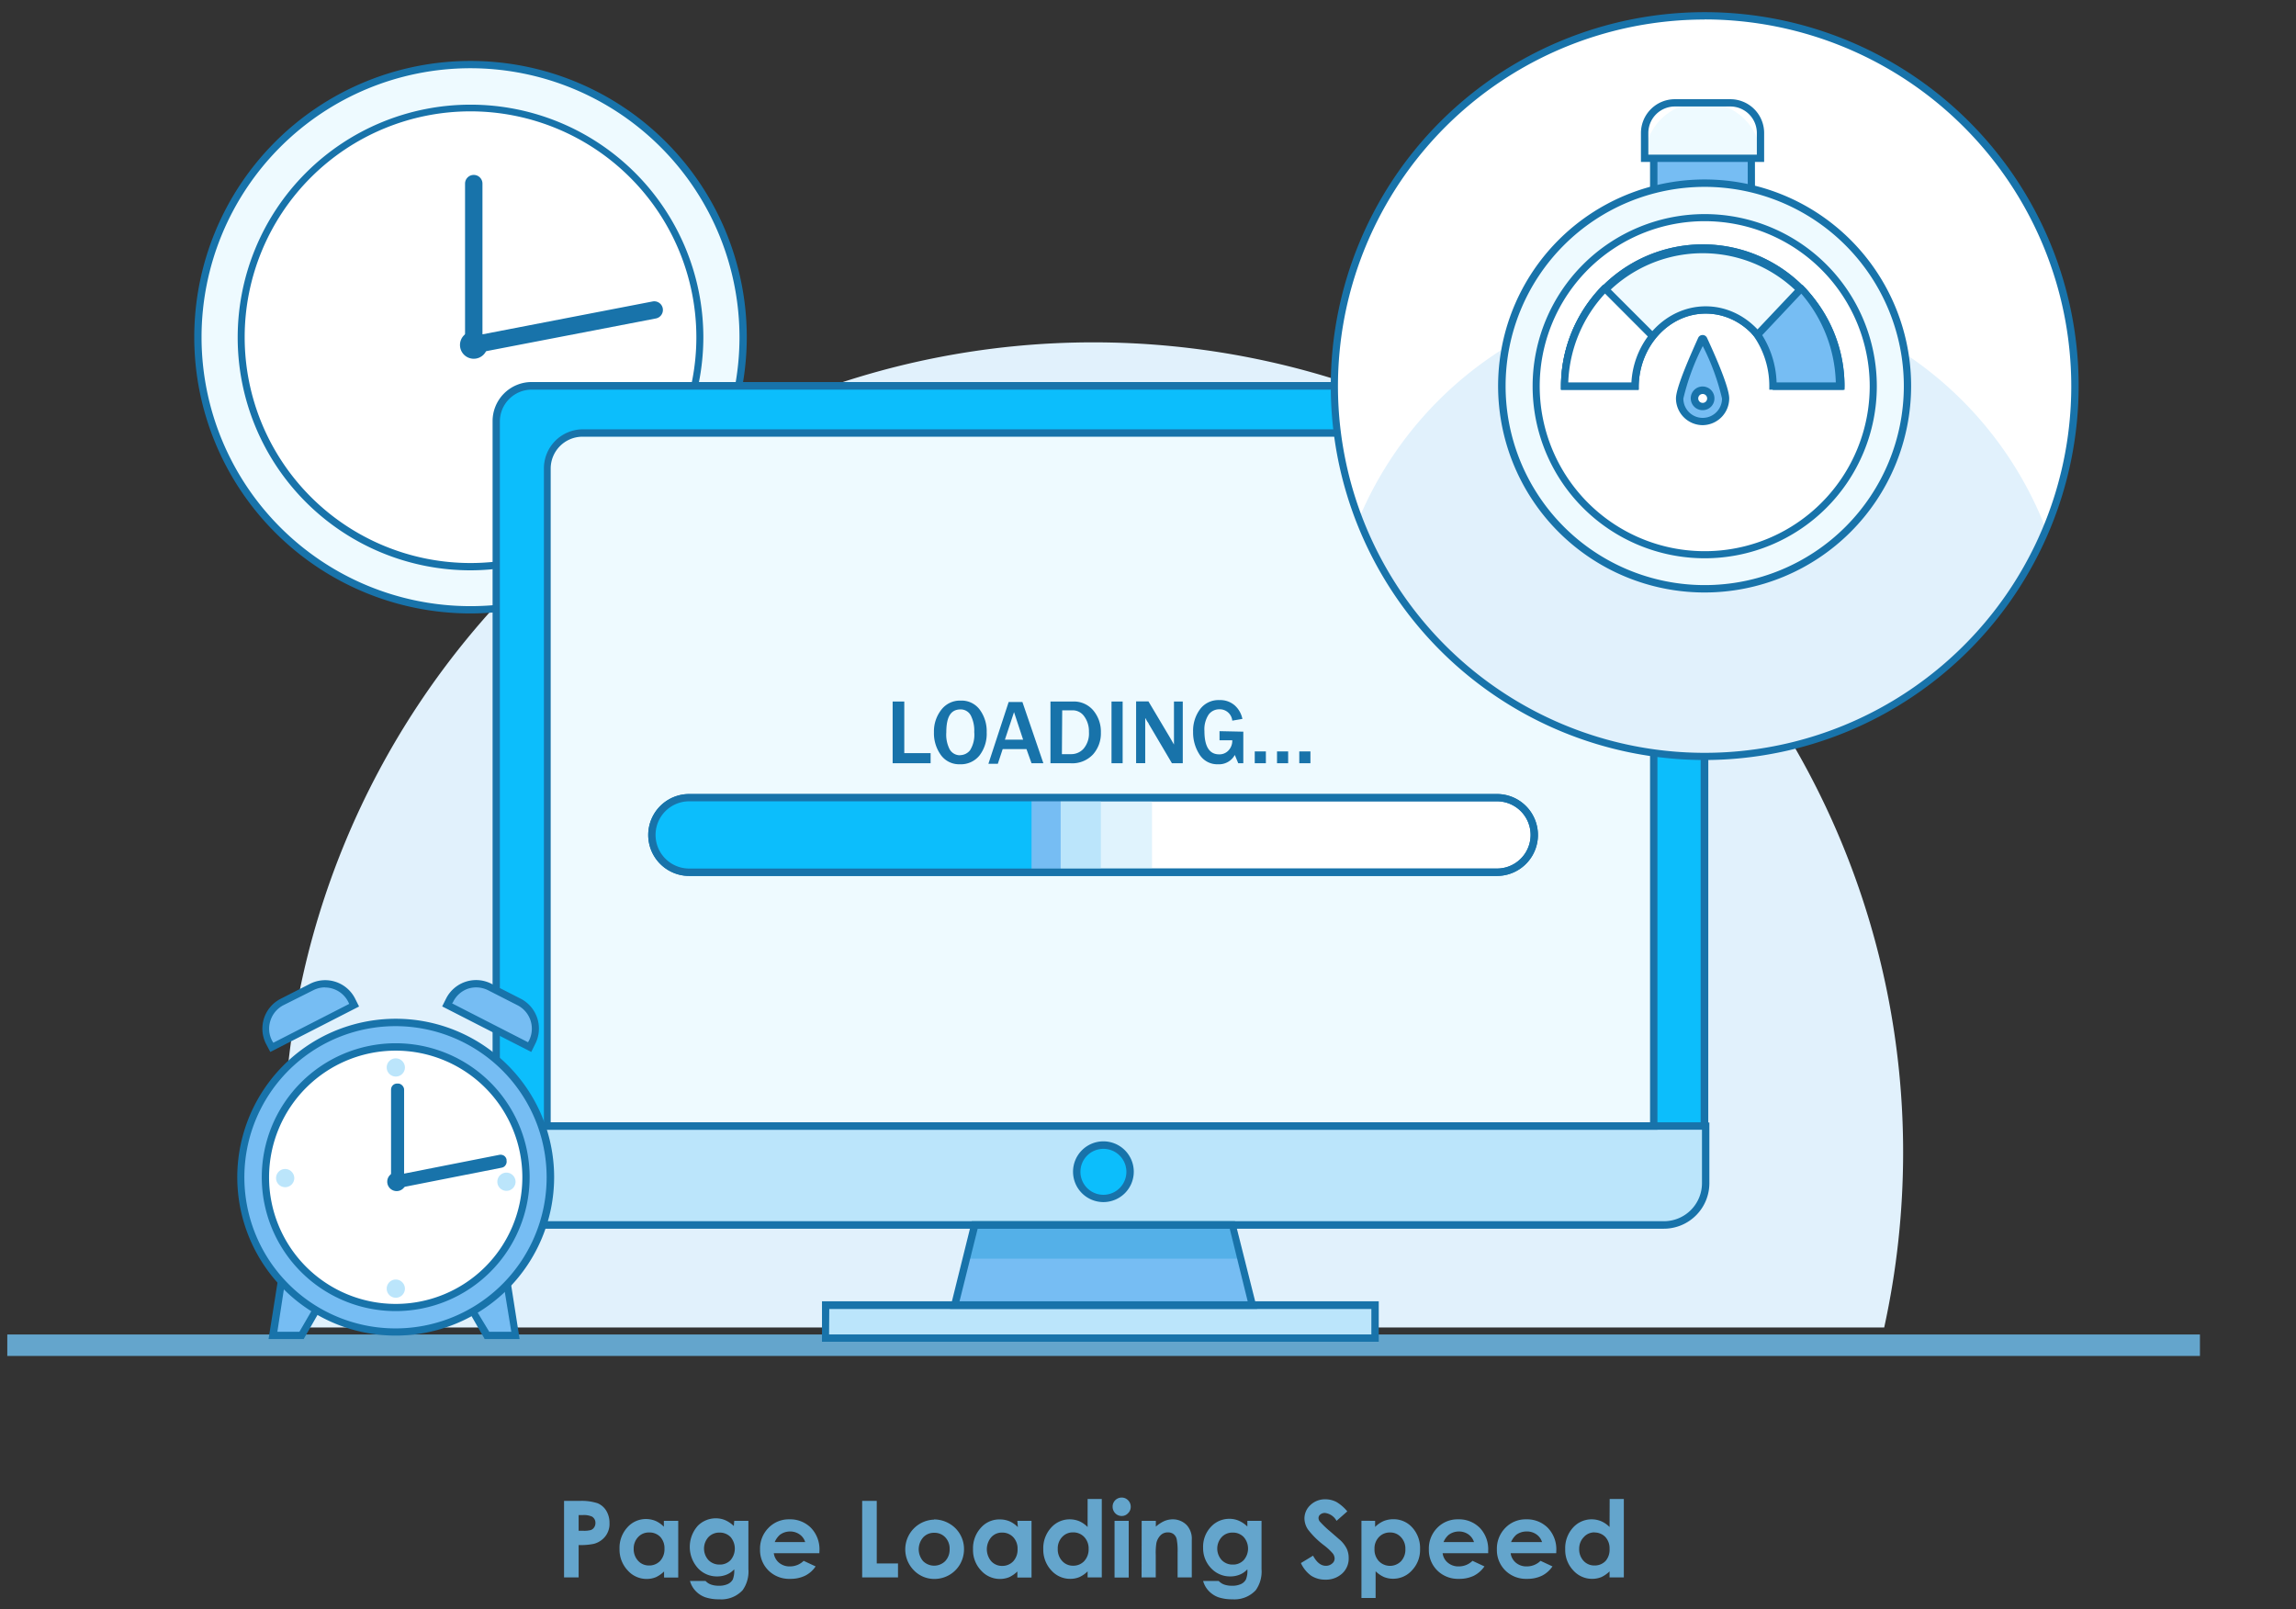 <svg xmlns="http://www.w3.org/2000/svg" xmlns:xlink="http://www.w3.org/1999/xlink" viewBox="0 0 226.81 158.95"><rect x="0" y="0" width="226.81" height="158.95" fill="#333333" stroke="none"/><style><![CDATA[.K{fill:#1873aa}.L{fill:#76bdf3}.M{fill:#fff}.N{fill:#eefaff}.O{fill:#bbe5fb}.P{fill:#0cbefc}]]></style><path d="M188,113.82a81,81,0,0,1-1.87,17.32H29.86A81,81,0,0,1,28,113.82a80,80,0,1,1,160,0Z" fill="#e1f1fc"/><circle cx="46.48" cy="33.31" r="26.93" transform="matrix(.707 -.707 .707 .707 -9.94 42.62)" class="N"/><path d="M46.48,60.6A27.29,27.29,0,1,1,73.77,33.31,27.32,27.32,0,0,1,46.48,60.6Zm0-53.86A26.57,26.57,0,1,0,73.05,33.31,26.6,26.6,0,0,0,46.48,6.74Z" class="K"/><circle cx="46.48" cy="33.31" r="22.67" transform="matrix(.707 -.707 .707 .707 -9.94 42.62)" class="M"/><g class="K"><path d="M46.48 56.34a23 23 0 1 1 23-23 23.05 23.05 0 0 1-23 23zm0-45.34a22.31 22.31 0 1 0 22.31 22.31A22.33 22.33 0 0 0 46.48 11z"/><circle cx="46.8" cy="34.08" r="1"/><path d="M46.8 35.44a1.36 1.36 0 1 1 1.36-1.36 1.36 1.36 0 0 1-1.36 1.36zm0-2a.63.63 0 1 0 .63.63.63.63 0 0 0-.63-.62z"/><path d="M46.8 34.53a.5.5 0 0 1-.5-.5v-15.9a.51.51 0 0 1 .5-.5.51.51 0 0 1 .5.5V34a.5.5 0 0 1-.5.53z"/><path d="M46.8 34.9a.87.87 0 0 1-.86-.86v-15.9a.86.86 0 1 1 1.72 0V34a.87.87 0 0 1-.86.89zm0-16.9a.15.15 0 0 0-.14.14V34a.14.14 0 0 0 .28 0V18.13a.15.15 0 0 0-.14-.13z"/><path d="M46.45 34.13a.5.5 0 0 1 .39-.59l17.7-3.42a.5.5 0 0 1 .58.4.49.49 0 0 1-.39.58L47 34.52a.5.5 0 0 1-.55-.39z"/><path d="M46.94 34.9a.83.83 0 0 1-.48-.15.88.88 0 0 1-.37-.55.86.86 0 0 1 .14-.64.81.81 0 0 1 .54-.36l17.7-3.42a.85.85 0 1 1 .32 1.68L47.1 34.87a.44.44 0 0 1-.16.02zm17.68-4.42L46.9 33.9a.16.16 0 0 0-.09.06.12.12 0 0 0 0 .1.15.15 0 0 0 .16.11l17.7-3.43a.17.17 0 0 0 .09 0 .17.17 0 0 0 0-.11.14.14 0 0 0-.14-.16z"/></g><path d="M81.56 128.95h54.3v3.25h-54.3z" class="O"/><path d="M123.72 128.95H94.3l1.97-7.93h25.47l1.97 7.93z" class="L"/><path d="M121.75 121.02l.82 3.32H95.45l.83-3.32h25.47z" fill="#54b0e8"/><path d="M164.36 121H53.15a4.12 4.12 0 0 1-4.15-4.11v-5.66h119.5v5.66a4.12 4.12 0 0 1-4.13 4.11z" class="O"/><path d="M168.4 111.23H49v-69.6a3.5 3.5 0 0 1 3.5-3.5h112.4a3.5 3.5 0 0 1 3.5 3.5z" class="P"/><path d="M163.37,111.23H54v-65a3.5,3.5,0,0,1,3.5-3.5H159.87a3.5,3.5,0,0,1,3.5,3.5Z" class="N"/><g class="K"><path d="M164.36 121.38H53.15a4.5 4.5 0 0 1-4.49-4.49v-6h120.2v6a4.5 4.5 0 0 1-4.49 4.49zm-115-9.8v5.3a3.76 3.76 0 0 0 3.77 3.76h111.23a3.76 3.76 0 0 0 3.77-3.76v-5.3z"/><path d="M124.18 129.3H93.85l2.15-8.66h26zm-29.4-.72h28.48l-1.78-7.2h-24.9zm73.97-16.98H48.66v-70a3.86 3.86 0 0 1 3.86-3.86H164.9a3.86 3.86 0 0 1 3.86 3.86zm-119.37-.72H168V41.63a3.15 3.15 0 0 0-3.14-3.14H52.52a3.15 3.15 0 0 0-3.14 3.14z"/><path d="M163.73 111.6h-110V46.27a3.86 3.86 0 0 1 3.86-3.86h102.28a3.86 3.86 0 0 1 3.86 3.86zm-109.33-.72H163v-64.6a3.15 3.15 0 0 0-3.14-3.14H57.54a3.15 3.15 0 0 0-3.14 3.14z"/></g><path d="M111.65 115.76a2.64 2.64 0 1 1-2.64-2.63 2.64 2.64 0 0 1 2.64 2.63z" class="P"/><path d="M109 118.75a3 3 0 1 1 3-3 3 3 0 0 1-3 3zm0-5.26a2.27 2.27 0 1 0 2.27 2.27 2.27 2.27 0 0 0-2.27-2.27z" class="K"/><circle cx="168.39" cy="38.13" r="36.58" transform="matrix(.291 -.957 .957 .291 82.89 188.13)" class="M"/><path d="M202.15,52.38a36.59,36.59,0,0,1-67.76-1.48,36.59,36.59,0,0,1,67.76,1.48Z" fill="#e1f1fc"/><path d="M163.37 15.2H173V21h-9.64z" class="L"/><path d="M173.37,21.35H163v-6.5h10.36Zm-9.64-.72h8.92V15.57h-8.92Z" class="K"/><path d="M168 10.16h.44a5.51 5.51 0 0 1 5.51 5.51 0 0 0 0 1 0 0h-11.48a0 0 0 0 1 0 0 5.51 5.51 0 0 1 5.53-5.51z" class="N"/><path d="M174.27 16H162.1v-2.86a3.35 3.35 0 0 1 3.34-3.34h5.5a3.34 3.34 0 0 1 3.33 3.34zm-11.44-.72h10.72v-2.14a2.62 2.62 0 0 0-2.61-2.62h-5.5a2.62 2.62 0 0 0-2.61 2.62zm5.57 59.8a36.94 36.94 0 1 1 36.94-36.94 37 37 0 0 1-36.94 36.94zm0-73.15a36.22 36.22 0 1 0 36.21 36.21A36.25 36.25 0 0 0 168.4 1.92z" class="K"/><circle cx="168.39" cy="38.13" r="20.03" transform="matrix(.235 -.972 .972 .235 91.7 192.82)" class="N"/><path d="M168.4 58.53a20.4 20.4 0 1 1 20.39-20.4 20.41 20.41 0 0 1-20.39 20.4zm0-40.07a19.67 19.67 0 1 0 19.67 19.67 19.69 19.69 0 0 0-19.67-19.67z" class="K"/><circle cx="168.39" cy="38.13" r="16.66" class="M"/><path d="M168.4 55.15a17 17 0 1 1 17-17 17 17 0 0 1-17 17zm0-33.3a16.3 16.3 0 1 0 16.3 16.29 16.31 16.31 0 0 0-16.3-16.29z" class="K"/><path d="M147.88 86.16h-79.8a3.68 3.68 0 0 1-3.68-3.68 3.69 3.69 0 0 1 3.68-3.68h79.8a3.69 3.69 0 0 1 3.68 3.68 3.68 3.68 0 0 1-3.68 3.68z" class="M"/><use xlink:href="#B" class="K"/><g class="O"><path d="M113.8 78.8v7.36H68.5a3.91 3.91 0 0 1-4.1-3.68 3.51 3.51 0 0 1 1.2-2.6 4.39 4.39 0 0 1 2.9-1.08z" opacity=".46"/><path d="M108.75,78.8v7.36H68.07a3.68,3.68,0,0,1,0-7.36Z"/></g><path d="M104.78,78.8v7.36h-37a3.53,3.53,0,0,1-3.35-3.68,3.85,3.85,0,0,1,1-2.6,3.22,3.22,0,0,1,2.37-1.08Z" class="L"/><path d="M101.9,78.8v7.36H68.07a3.68,3.68,0,0,1,0-7.36Z" class="P"/><use xlink:href="#C" class="M"/><g class="K"><use xlink:href="#D"/><use xlink:href="#B"/></g><use xlink:href="#C" class="N"/><use xlink:href="#D" class="K"/><path d="M163 32.9l-4.42-4.42a13.79 13.79 0 0 0-4 9.64h7a8 8 0 0 1 1.75-4.93z" class="M"/><path d="M161.86 38.5h-7.67v-.36a14.4 14.4 0 0 1 3.81-9.64l.25-.26a.39.39 0 0 1 .15-.11l.27-.08.13.23 4.88 4.88-.2.26a7.66 7.66 0 0 0-1.67 4.71zm-6.94-.72h6.24a8.44 8.44 0 0 1 1.62-4.54L158.55 29a13.61 13.61 0 0 0-3.63 8.77z" class="K"/><path d="M173.77 32.9l4.17-4.42a14.11 14.11 0 0 1 3.78 9.64h-6.57a8.9 8.9 0 0 0-1.59-5.13z" class="L"/><path d="M182.08 38.5h-7.3v-.35a8.63 8.63 0 0 0-1.52-4.92l-.27-.36.55-.25 4.08-4.32.14-.23.26.08s.08 0 .16.12l.24.25a14.73 14.73 0 0 1 3.65 9.63zm-6.58-.72h5.85a14 14 0 0 0-3.41-8.77l-3.86 4.1a9.35 9.35 0 0 1 1.42 4.67z" class="K"/><path d="M170.47 39.33a2.28 2.28 0 1 1-4.56 0c0-1.1 1.74-4.88 2.18-5.8a.11.11 0 0 1 .2 0c.44.93 2.18 4.7 2.18 5.8z" class="L"/><path d="M168.2 42a2.65 2.65 0 0 1-2.64-2.64c0-1.12 1.55-4.55 2.2-6a.48.48 0 0 1 .86 0c.66 1.42 2.2 4.84 2.2 6a2.65 2.65 0 0 1-2.64 2.64zm0-7.8a22.86 22.86 0 0 0-1.91 5.17 1.91 1.91 0 1 0 3.82 0 22.86 22.86 0 0 0-1.91-5.2z" class="K"/><path d="M169 39.36a.8.8 0 1 1-.8-.8.8.8 0 0 1 .8.8z" class="M"/><path d="M168.2 40.52a1.17 1.17 0 1 1 1.16-1.16 1.16 1.16 0 0 1-1.16 1.16zm0-1.6a.44.44 0 1 0 .44.44.44.44 0 0 0-.44-.44zM91.93 75.4h-3.75v-6.1h1.15v5.1h2.6zm2.9.1a2.22 2.22 0 0 1-1.89-.92 3.67 3.67 0 0 1-.68-2.25A3.45 3.45 0 0 1 93 70.1a2.31 2.31 0 0 1 1.9-.89 2.23 2.23 0 0 1 1.88.89 3.58 3.58 0 0 1 .69 2.24 3.52 3.52 0 0 1-.71 2.29 2.36 2.36 0 0 1-1.94.87zm0-.9a1.27 1.27 0 0 0 1-.49 2.9 2.9 0 0 0 .41-1.79 3.28 3.28 0 0 0-.34-1.64 1.13 1.13 0 0 0-1-.6c-1 0-1.42.76-1.42 2.28A3.16 3.16 0 0 0 93.8 74a1.16 1.16 0 0 0 1.03.61zm8.24.8h-1.17l-.5-1.4h-2.35l-.48 1.45h-.93l2-6.1H101zm-2-2.33l-.9-2.72-.9 2.72zm2.7 2.33v-6.1H106a2.51 2.51 0 0 1 2 .88 3.26 3.26 0 0 1 .75 2.18 3.12 3.12 0 0 1-.78 2.17 2.81 2.81 0 0 1-2.22.87zm1.13-.9h.9a1.63 1.63 0 0 0 1.25-.55 2.32 2.32 0 0 0 .52-1.65 2.48 2.48 0 0 0-.45-1.51 1.39 1.39 0 0 0-1.19-.62h-1zm6 .9h-1.1v-6.1h1.1zm5.94 0h-1.07l-2.3-3.9c0-.06-.1-.15-.18-.3l-.16-.28v4.47h-.9v-6.1h1.22l2.14 3.6.38.66V69.3h.87zm5.98-3.12v3.12h-.5l-.34-.82a1.77 1.77 0 0 1-1.65.92 2.07 2.07 0 0 1-1.86-1 4 4 0 0 1-.61-2.2 3.58 3.58 0 0 1 .68-2.23 2.26 2.26 0 0 1 1.92-.91 2.17 2.17 0 0 1 1.52.53 2.43 2.43 0 0 1 .75 1.33l-1 .17a1.24 1.24 0 0 0-1.28-1.12 1.29 1.29 0 0 0-1.06.53 2.64 2.64 0 0 0-.41 1.62c0 1.54.5 2.3 1.45 2.3a1.21 1.21 0 0 0 .93-.39 1.39 1.39 0 0 0 .37-1h-1.26v-.9zm2.23 1.95v1.17h-1.1v-1.17zm2.2 0v1.17h-1.1v-1.17zm2.2 0v1.17h-1.1v-1.17z" class="K"/><path d="M.72 131.83h216.6v2.12H.72zm55 16.44h1.52a5.1 5.1 0 0 1 1.79.23 1.82 1.82 0 0 1 .86.74 2.29 2.29 0 0 1 .32 1.22 2 2 0 0 1-.42 1.32 2.14 2.14 0 0 1-1.12.73 6.33 6.33 0 0 1-1.51.12v3.2h-1.44zm1.44 2.95h.45a2.58 2.58 0 0 0 .75-.07.66.66 0 0 0 .33-.26.75.75 0 0 0 .13-.43.71.71 0 0 0-.34-.64 2 2 0 0 0-.92-.15h-.4zm8.42-.98H67v5.6h-1.4v-.6a2.9 2.9 0 0 1-.82.57 2.4 2.4 0 0 1-.9.17 2.49 2.49 0 0 1-1.87-.84 3 3 0 0 1-.81-2.13 3 3 0 0 1 .77-2.12 2.44 2.44 0 0 1 1.85-.83 2.52 2.52 0 0 1 .95.19 2.72 2.72 0 0 1 .81.57zm-1.47 1.15a1.41 1.41 0 0 0-1.08.46 1.63 1.63 0 0 0-.43 1.15 1.68 1.68 0 0 0 .44 1.19 1.41 1.41 0 0 0 1.07.46 1.47 1.47 0 0 0 1.1-.45 1.69 1.69 0 0 0 .43-1.21 1.63 1.63 0 0 0-.43-1.18 1.47 1.47 0 0 0-1.1-.42zm8.42-1.15h1.4V155a3.18 3.18 0 0 1-.57 2.09 2.86 2.86 0 0 1-2.31.9 4.19 4.19 0 0 1-1.38-.2 2.43 2.43 0 0 1-.94-.61 2.32 2.32 0 0 1-.57-1h1.54a1.33 1.33 0 0 0 .53.35 2.22 2.22 0 0 0 .77.12 2 2 0 0 0 .9-.17 1.08 1.08 0 0 0 .49-.45 2.42 2.42 0 0 0 .14-1 2.18 2.18 0 0 1-.77.53 2.47 2.47 0 0 1-.92.17 2.53 2.53 0 0 1-1.9-.82 3.14 3.14 0 0 1 0-4.19 2.49 2.49 0 0 1 1.78-.73 2.34 2.34 0 0 1 .91.18 2.9 2.9 0 0 1 .86.58zm-1.45 1.16a1.47 1.47 0 0 0-1.1.45 1.69 1.69 0 0 0 0 2.26 1.51 1.51 0 0 0 1.11.45 1.44 1.44 0 0 0 1.08-.44 1.76 1.76 0 0 0 0-2.28 1.48 1.48 0 0 0-1.09-.44zm9.86 2.04h-4.5a1.47 1.47 0 0 0 .52.94 1.6 1.6 0 0 0 1.08.36 1.91 1.91 0 0 0 1.35-.55l1.18.55a2.69 2.69 0 0 1-1.06.93 3.28 3.28 0 0 1-1.46.3 2.89 2.89 0 0 1-2.14-.83 2.83 2.83 0 0 1-.83-2.08 2.91 2.91 0 0 1 .83-2.12 2.78 2.78 0 0 1 2.06-.85 2.89 2.89 0 0 1 2.15.85 3.06 3.06 0 0 1 .83 2.23zm-1.4-1.1a1.43 1.43 0 0 0-.55-.76 1.62 1.62 0 0 0-.95-.29 1.69 1.69 0 0 0-1 .33 2 2 0 0 0-.51.72zm5.63-4.07h1.44v6.18h2.1v1.38h-3.54zm7.1 1.83a3 3 0 0 1 1.49.4 2.85 2.85 0 0 1 1.08 1.07 2.89 2.89 0 0 1 .39 1.47 3 3 0 0 1-.39 1.48 2.89 2.89 0 0 1-1.07 1.07 2.94 2.94 0 0 1-1.5.39 2.8 2.8 0 0 1-2-.86 2.94 2.94 0 0 1 2-5zm0 1.32a1.43 1.43 0 0 0-1.08.46 1.79 1.79 0 0 0 0 2.34 1.55 1.55 0 0 0 2.18 0 1.66 1.66 0 0 0 .44-1.18 1.61 1.61 0 0 0-.43-1.17 1.45 1.45 0 0 0-1.09-.45zm8.23-1.18h1.4v5.6h-1.4v-.6a2.9 2.9 0 0 1-.82.57 2.44 2.44 0 0 1-.9.17 2.49 2.49 0 0 1-1.87-.84 2.92 2.92 0 0 1-.79-2.09 3 3 0 0 1 .77-2.12 2.41 2.41 0 0 1 1.85-.83 2.52 2.52 0 0 1 1 .19 2.72 2.72 0 0 1 .81.57zM99 151.4a1.39 1.39 0 0 0-1.08.46 1.83 1.83 0 0 0 0 2.37 1.41 1.41 0 0 0 1.07.46 1.47 1.47 0 0 0 1.1-.45 1.69 1.69 0 0 0 .43-1.21 1.63 1.63 0 0 0-.43-1.18 1.47 1.47 0 0 0-1.09-.45zm8.44-3.32h1.4v7.75h-1.4v-.6a2.77 2.77 0 0 1-.82.57 2.35 2.35 0 0 1-.89.17 2.49 2.49 0 0 1-1.88-.84 3 3 0 0 1-.79-2.09 3 3 0 0 1 .77-2.12 2.44 2.44 0 0 1 1.85-.83 2.52 2.52 0 0 1 .95.19 2.72 2.72 0 0 1 .81.57zm-1.44 3.3a1.41 1.41 0 0 0-1.08.46 1.63 1.63 0 0 0-.43 1.18 1.68 1.68 0 0 0 .44 1.19 1.41 1.41 0 0 0 1.08.46 1.45 1.45 0 0 0 1.09-.45 1.7 1.7 0 0 0 .44-1.21 1.64 1.64 0 0 0-.44-1.18 1.47 1.47 0 0 0-1.1-.45zm4.8-3.44a.86.86 0 0 1 .63.26.89.89 0 0 1 .27.65.87.87 0 0 1-.27.64.83.83 0 0 1-.62.27.87.87 0 0 1-.64-.27.93.93 0 0 1-.26-.66.89.89 0 0 1 .89-.89zm-.7 2.3h1.4v5.6h-1.4zm2.68 0h1.4v.57a3.28 3.28 0 0 1 .86-.56 2.18 2.18 0 0 1 .79-.16 1.92 1.92 0 0 1 1.41.58 2 2 0 0 1 .49 1.46v3.7h-1.4v-2.45a6.17 6.17 0 0 0-.09-1.33.88.88 0 0 0-.31-.5.9.9 0 0 0-.55-.17 1 1 0 0 0-.73.28 1.58 1.58 0 0 0-.42.79 6.43 6.43 0 0 0-.06 1.13v2.25h-1.4zm10.44 0h1.4V155a3.18 3.18 0 0 1-.57 2.09 2.86 2.86 0 0 1-2.3.9 4.3 4.3 0 0 1-1.39-.2 2.51 2.51 0 0 1-.94-.61 2.32 2.32 0 0 1-.57-1h1.54a1.4 1.4 0 0 0 .53.35 2.22 2.22 0 0 0 .77.12 2 2 0 0 0 .91-.17 1.06 1.06 0 0 0 .48-.45 2.25 2.25 0 0 0 .14-1 2.09 2.09 0 0 1-.77.53 2.43 2.43 0 0 1-.92.17 2.54 2.54 0 0 1-1.9-.82 2.83 2.83 0 0 1-.78-2 2.86 2.86 0 0 1 .83-2.14 2.45 2.45 0 0 1 1.77-.73 2.31 2.31 0 0 1 .91.18 2.78 2.78 0 0 1 .86.58zm-1.45 1.16a1.43 1.43 0 0 0-1.09.45 1.69 1.69 0 0 0 0 2.26 1.48 1.48 0 0 0 1.11.45 1.43 1.43 0 0 0 1.07-.44 1.73 1.73 0 0 0 0-2.28 1.47 1.47 0 0 0-1.09-.44zm11.33-2.1l-1.07.94a1.5 1.5 0 0 0-1.14-.78.69.69 0 0 0-.46.15.43.43 0 0 0-.18.34.55.55 0 0 0 .13.36 10 10 0 0 0 1.05 1l1 .87a2.91 2.91 0 0 1 .62.84 2.16 2.16 0 0 1 .18.88 2 2 0 0 1-.64 1.54 2.37 2.37 0 0 1-1.68.61 2.53 2.53 0 0 1-1.4-.4 3.17 3.17 0 0 1-1-1.24l1.2-.73c.36.67.78 1 1.26 1a.91.91 0 0 0 .62-.22.62.62 0 0 0 .25-.49.84.84 0 0 0-.19-.52 5.77 5.77 0 0 0-.84-.78 8.27 8.27 0 0 1-1.59-1.56 2 2 0 0 1-.36-1.09 1.8 1.8 0 0 1 .6-1.35 2.07 2.07 0 0 1 1.47-.56 2.39 2.39 0 0 1 1.08.26 4.14 4.14 0 0 1 1.08.93zm2.74.94v.6a2.76 2.76 0 0 1 .82-.57 2.52 2.52 0 0 1 1-.19 2.45 2.45 0 0 1 1.86.83 3 3 0 0 1 .76 2.12 2.92 2.92 0 0 1-.79 2.09 2.49 2.49 0 0 1-1.87.84 2.37 2.37 0 0 1-.9-.17 2.81 2.81 0 0 1-.83-.57v2.64h-1.4v-7.63zm1.47 1.15a1.45 1.45 0 0 0-1.09.45 1.6 1.6 0 0 0-.44 1.18 1.66 1.66 0 0 0 .44 1.21 1.53 1.53 0 0 0 2.18 0 1.67 1.67 0 0 0 .43-1.19 1.63 1.63 0 0 0-.43-1.18 1.41 1.41 0 0 0-1.09-.47zm9.7 2.05h-4.5a1.43 1.43 0 0 0 .52.94 1.6 1.6 0 0 0 1.08.36 1.91 1.91 0 0 0 1.35-.55l1.18.55a2.83 2.83 0 0 1-1.06.93 3.31 3.31 0 0 1-1.46.3 2.89 2.89 0 0 1-2.14-.83 2.83 2.83 0 0 1-.83-2.08 2.9 2.9 0 0 1 .82-2.12 2.79 2.79 0 0 1 2.07-.85 2.89 2.89 0 0 1 2.15.85 3.05 3.05 0 0 1 .82 2.23zm-1.4-1.1a1.49 1.49 0 0 0-.55-.76 1.62 1.62 0 0 0-.95-.29 1.69 1.69 0 0 0-1 .33 1.85 1.85 0 0 0-.51.72zm8.12 1.1h-4.5a1.47 1.47 0 0 0 .52.94 1.6 1.6 0 0 0 1.08.36 1.91 1.91 0 0 0 1.35-.55l1.18.55a2.75 2.75 0 0 1-1.06.93 3.31 3.31 0 0 1-1.46.3 2.89 2.89 0 0 1-2.14-.83 2.83 2.83 0 0 1-.83-2.08 2.91 2.91 0 0 1 .83-2.12 2.77 2.77 0 0 1 2.06-.85 2.89 2.89 0 0 1 2.15.85 3.06 3.06 0 0 1 .83 2.23zm-1.4-1.1a1.43 1.43 0 0 0-.55-.76 1.62 1.62 0 0 0-1-.29 1.69 1.69 0 0 0-1 .33 2 2 0 0 0-.51.72zm6.68-4.26h1.4v7.75H159v-.6a2.9 2.9 0 0 1-.82.57 2.44 2.44 0 0 1-.9.17 2.49 2.49 0 0 1-1.87-.84 2.92 2.92 0 0 1-.79-2.09 3 3 0 0 1 .76-2.12 2.47 2.47 0 0 1 2.8-.64 2.64 2.64 0 0 1 .82.57zm-1.47 3.3a1.39 1.39 0 0 0-1.08.46A1.63 1.63 0 0 0 156 153a1.67 1.67 0 0 0 .43 1.19 1.43 1.43 0 0 0 1.08.46 1.47 1.47 0 0 0 1.1-.45 1.69 1.69 0 0 0 .39-1.2 1.63 1.63 0 0 0-.43-1.18 1.47 1.47 0 0 0-1.06-.43z" fill="#64a5cc"/><path d="M136.2 132.55h-55v-4h55zm-54.3-.72h53.57v-2.52H81.92z" class="K"/><path d="M49.84 125.23l1.06 6.7h-2.8l-1.93-3.34 3.68-3.35z" class="L"/><path d="M51.33 132.28h-3.45l-2.17-3.78 4.4-4zm-3-.72h2.18L49.6 126l-3 2.7z" class="K"/><path d="M28 125.23l-1.06 6.7h2.82l1.93-3.34-3.7-3.35z" class="L"/><path d="M30 132.28h-3.47l1.23-7.77 4.4 4zm-2.6-.72h2.18l1.68-2.9-3-2.7z" class="K"/><circle cx="39.1" cy="116.3" r="15.28" class="L"/><path d="M39.1 131.94a15.65 15.65 0 1 1 15.64-15.64 15.66 15.66 0 0 1-15.64 15.64zm0-30.57A14.93 14.93 0 1 0 54 116.3a14.94 14.94 0 0 0-14.9-14.93z" class="K"/><circle cx="39.1" cy="116.3" r="12.86" transform="matrix(.234 -.972 .972 .234 -83.12 127.09)" class="M"/><g class="K"><path d="M39.1 129.52a13.23 13.23 0 1 1 13.22-13.22 13.24 13.24 0 0 1-13.22 13.22zm0-25.73a12.51 12.51 0 1 0 12.5 12.51 12.52 12.52 0 0 0-12.5-12.51zm.74 12.94a.56.56 0 0 1-.56.57.57.57 0 1 1 0-1.13.56.56 0 0 1 .56.56z"/><path d="M39.28 117.66a.93.93 0 1 1 0-1.85.93.93 0 0 1 0 1.85zm0-1.13a.21.21 0 1 0 0 .41.2.2 0 0 0 .2-.21.2.2 0 0 0-.2-.2z"/><rect x="39" y="107.4" width=".57" height="9.59" rx=".28"/><rect x="38.63" y="107.04" width="1.29" height="10.31" rx=".59"/><rect x="44.09" y="110.34" width=".57" height="10.79" rx=".28" transform="matrix(.19 .982 -.982 .19 149.58 50.19)"/><path d="M39.32 117.36a.61.61 0 0 1-.59-.48v-.1a.61.61 0 0 1 .1-.45.57.57 0 0 1 .37-.25l10.14-2a.65.65 0 0 1 .45.09.61.61 0 0 1 .25.38v.1a.6.6 0 0 1-.1.45.57.57 0 0 1-.37.25l-10.14 2zm10.1-2.68z"/></g><path d="M39.1 106.35a.9.9 0 0 1 0-1.8.91.91 0 0 1 .9.9.9.9 0 0 1-.9.9zm0 21.85a.9.9 0 1 1 0-1.8.91.91 0 0 1 .9.9.9.9 0 0 1-.9.9zm10.03-11.46a.9.9 0 0 1 .9-.9.91.91 0 0 1 .9.9.9.9 0 1 1-1.8 0zm-21.86-.36a.9.9 0 0 1 .9-.9.91.91 0 0 1 .9.9.9.9 0 1 1-1.8 0z" class="O"/><path d="M28.307 98.712l1.96-1.002a3.49 3.49 0 0 1 4.696 1.518l-8.137 4.162a3.49 3.49 0 0 1 1.482-4.678z" class="L"/><path d="M26.7 103.92l-.42-.8a3.31 3.31 0 0 1 1.44-4.45l2.9-1.48a3.31 3.31 0 0 1 4.45 1.44l.4.8zm5.42-6.38a2.55 2.55 0 0 0-1.17.28L28 99.3a2.59 2.59 0 0 0-1.28 1.51 2.55 2.55 0 0 0 .16 2l.12.2 7.5-3.84-.08-.16a2.59 2.59 0 0 0-2.31-1.46z" class="K"/><path d="M52.297 103.48l-8.146-4.167a3.49 3.49 0 0 1 4.696-1.518l1.896.97a3.49 3.49 0 0 1 1.553 4.715z" class="L"/><path d="M52.48 103.92l-8.8-4.5.4-.8a3.32 3.32 0 0 1 4.46-1.44l2.9 1.48a3.32 3.32 0 0 1 1.44 4.45zm-7.82-4.8l7.5 3.84.1-.17a2.6 2.6 0 0 0-1.13-3.48l-2.9-1.48a2.62 2.62 0 0 0-2-.16A2.58 2.58 0 0 0 44.75 99z" class="K"/><defs ><path id="B" d="M147.88 86.53h-79.8a4 4 0 0 1 0-8.09h79.8a4 4 0 0 1 0 8.09zm-79.8-7.37a3.32 3.32 0 0 0 0 6.64h79.8a3.32 3.32 0 0 0 0-6.64z"/><path id="C" d="M168.2 24.5a13.64 13.64 0 0 0-13.64 13.63h7c.06-4.16 3.16-7.52 7-7.52s6.92 3.36 7 7.52h6.36a13.64 13.64 0 0 0-13.72-13.63z"/><path id="D" d="M182.2 38.5h-7.08v-.35c-.06-4-3-7.17-6.62-7.17s-6.56 3.22-6.62 7.17v.35h-7.67v-.36a14 14 0 0 1 28 0zm-6.37-.72h5.64a13.28 13.28 0 0 0-26.54 0h6.24c.23-4.18 3.45-7.52 7.33-7.52s7.1 3.34 7.33 7.52z"/></defs></svg>